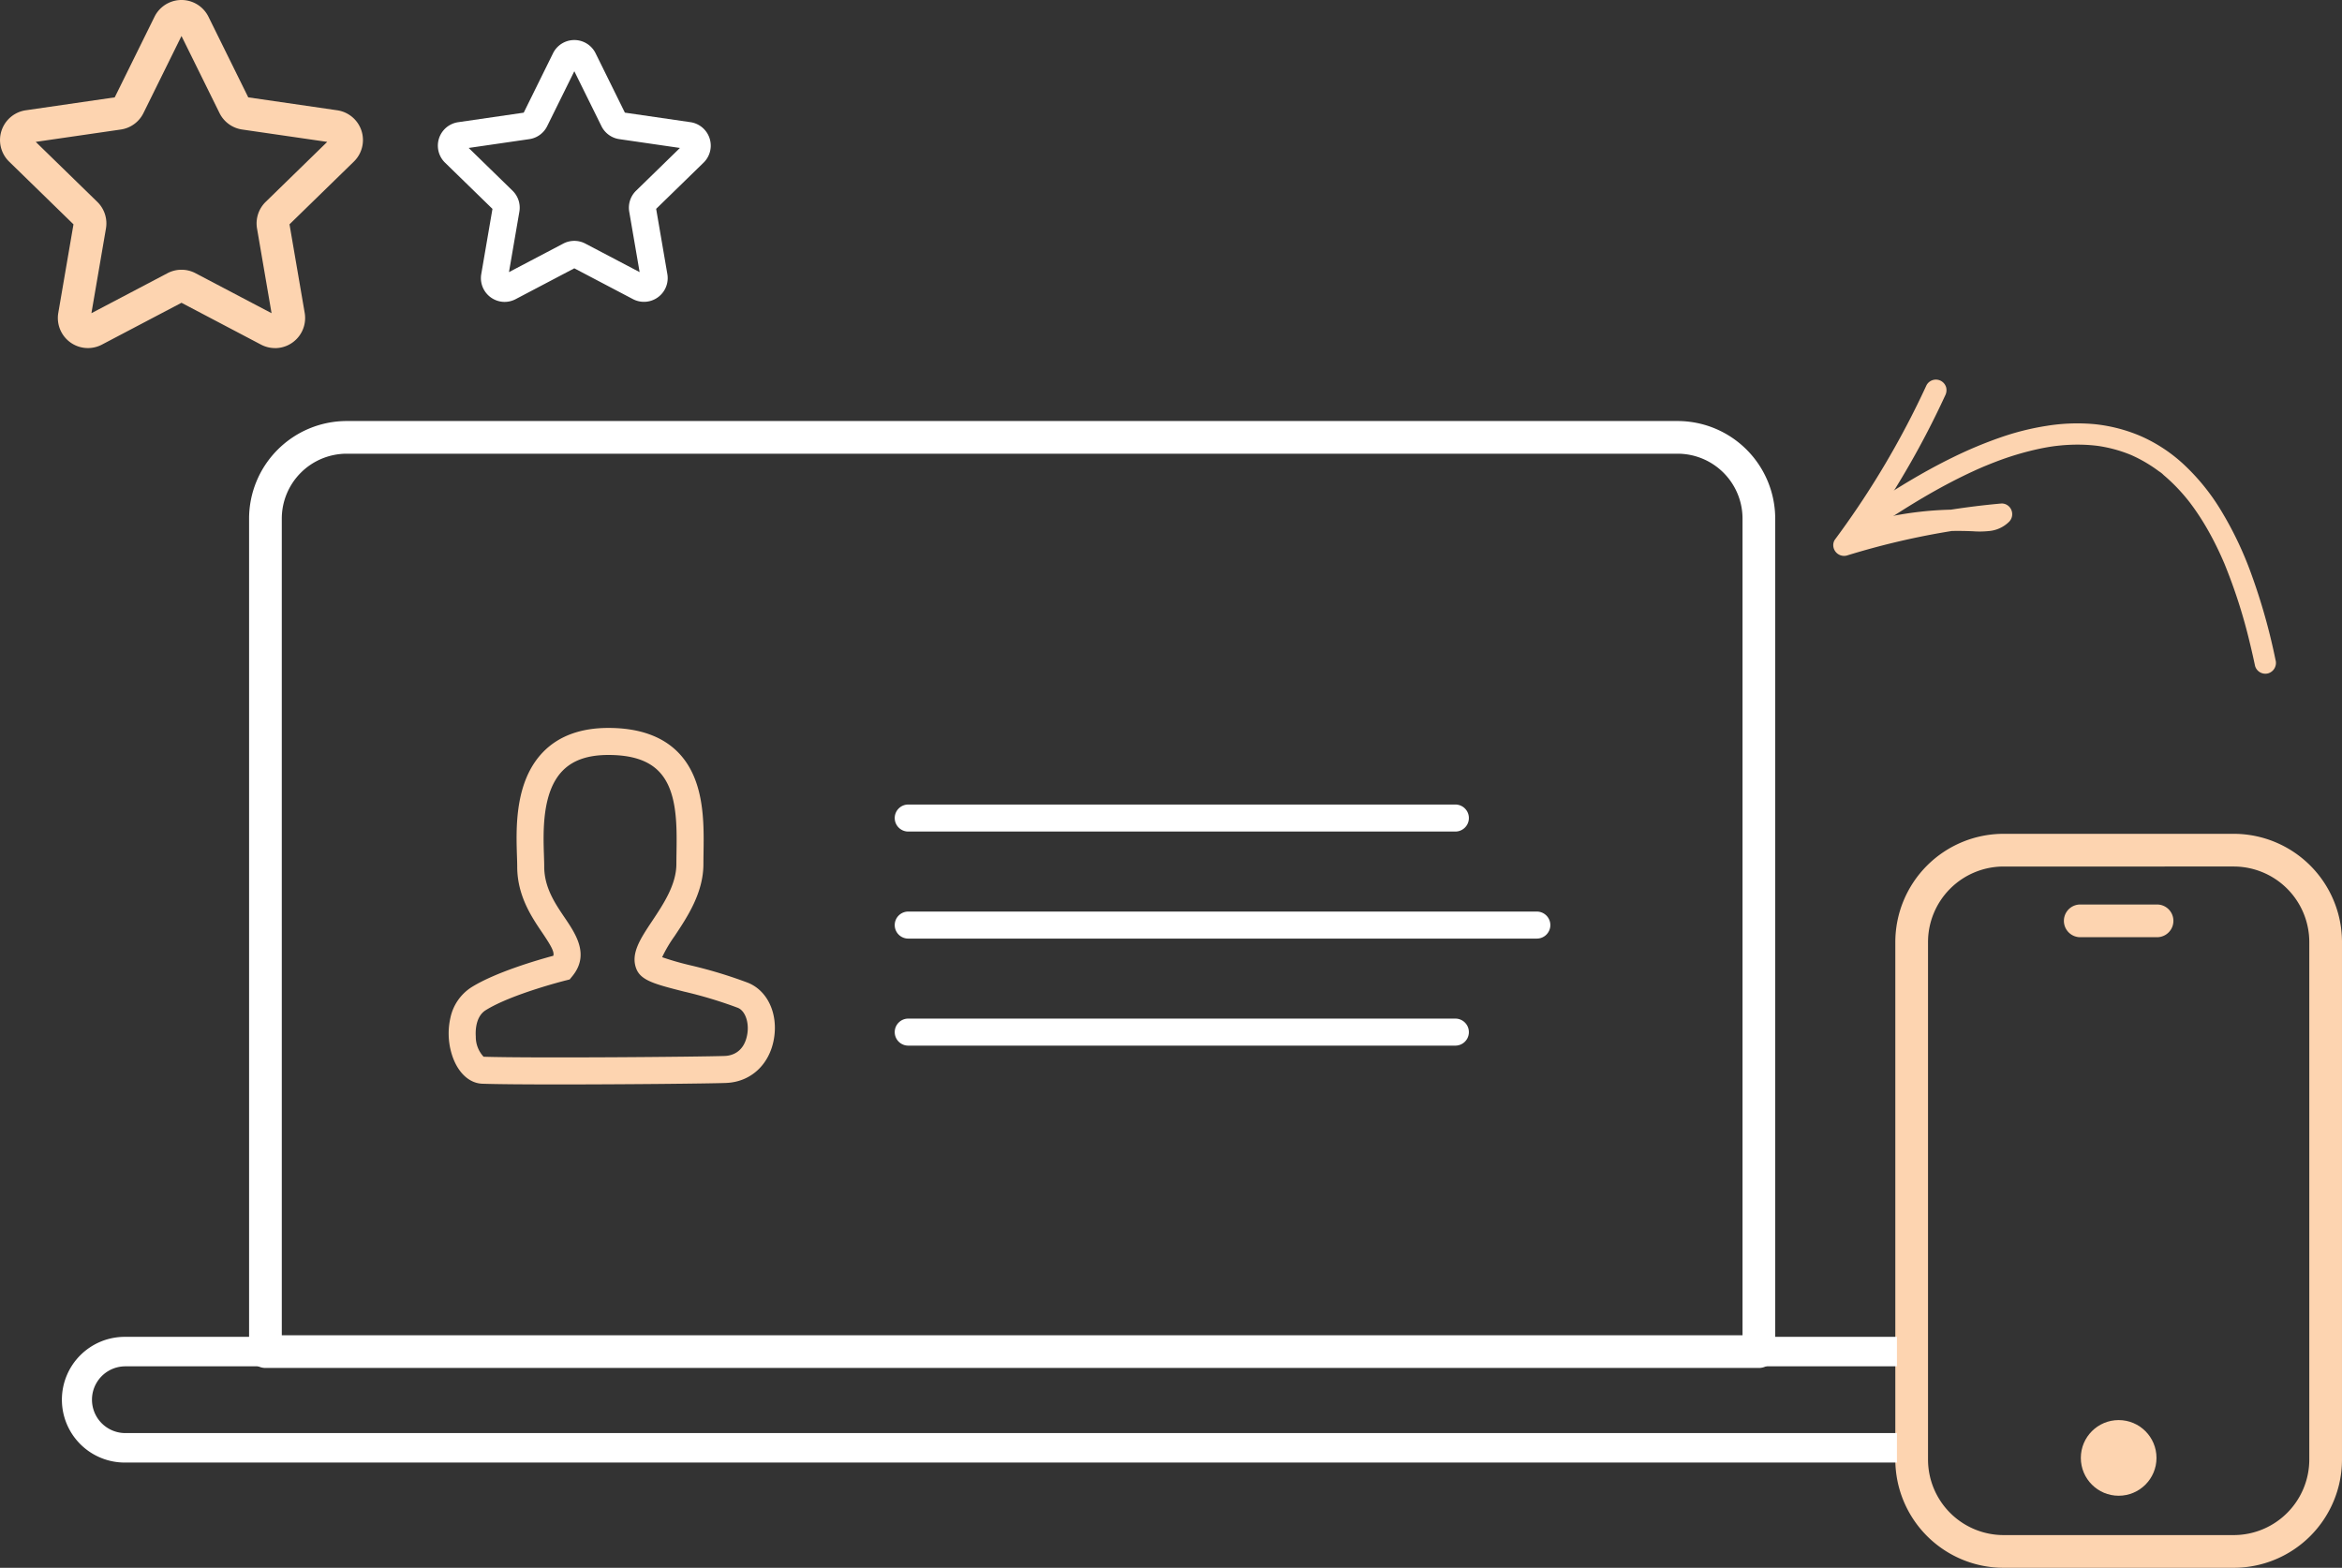 <svg xmlns="http://www.w3.org/2000/svg" width="405.616" height="271.563" viewBox="0 0 405.616 271.563">
  <rect x="0" y="0" width="405.616" height="271.563" fill="#333333" stroke="none"/>
  <g id="Gruppe_24079" data-name="Gruppe 24079" transform="translate(-1668.359 12179.798)">
    <g id="Gruppe_18420" data-name="Gruppe 18420" transform="translate(1668.359 -12179.798)">
      <g id="Gruppe_18402" data-name="Gruppe 18402" transform="translate(75.832 6.935)">
        <path id="Pfad_412360" data-name="Pfad 412360" d="M58.548,71.2A4.119,4.119,0,0,1,54.5,66.387l1.94-11.3-8.215-8.005a4.11,4.11,0,0,1,2.279-7.01l11.35-1.651L66.93,28.133a4.109,4.109,0,0,1,7.371,0l5.075,10.284,11.35,1.651a4.11,4.11,0,0,1,2.279,7.01l-8.215,8.005,1.94,11.3a4.111,4.111,0,0,1-5.963,4.333L70.616,65.382,60.463,70.72A4.116,4.116,0,0,1,58.548,71.2ZM70.616,60.628a4.109,4.109,0,0,1,1.911.472l9.4,4.94L80.129,55.578a4.107,4.107,0,0,1,1.182-3.636l7.6-7.409-10.5-1.527a4.1,4.1,0,0,1-3.094-2.248l-4.7-9.517-4.7,9.517a4.1,4.1,0,0,1-3.094,2.248l-10.5,1.527,7.6,7.409A4.105,4.105,0,0,1,61.1,55.578l-1.8,10.463,9.4-4.94A4.122,4.122,0,0,1,70.616,60.628ZM90.055,44.7h0Z" transform="translate(-46.982 -25.841)" fill="#fff"/>
      </g>
      <g id="Gruppe_18403" data-name="Gruppe 18403" transform="translate(43.139 72.925)">
        <path id="Pfad_412361" data-name="Pfad 412361" d="M291.3,224.528H32.642a2.834,2.834,0,0,1-2.833-2.833V77.407a16.922,16.922,0,0,1,16.9-16.9H277.223a16.922,16.922,0,0,1,16.9,16.9V221.7A2.833,2.833,0,0,1,291.3,224.528ZM35.475,218.862H288.463V77.407a11.252,11.252,0,0,0-11.24-11.24H46.712a11.252,11.252,0,0,0-11.238,11.24Z" transform="translate(-29.809 -60.504)" fill="#fff"/>
      </g>
      <g id="Gruppe_18407" data-name="Gruppe 18407" transform="translate(155.008 139.357)">
        <g id="Gruppe_18404" data-name="Gruppe 18404">
          <path id="Pfad_412362" data-name="Pfad 412362" d="M185.668,100.078H90.911a2.34,2.34,0,1,1,0-4.679h94.758a2.34,2.34,0,0,1,0,4.679Z" transform="translate(-88.571 -95.399)" fill="#fff"/>
        </g>
        <g id="Gruppe_18405" data-name="Gruppe 18405" transform="translate(0 37.081)">
          <path id="Pfad_412363" data-name="Pfad 412363" d="M185.668,119.556H90.911a2.34,2.34,0,1,1,0-4.679h94.758a2.34,2.34,0,0,1,0,4.679Z" transform="translate(-88.571 -114.877)" fill="#fff"/>
        </g>
        <g id="Gruppe_18406" data-name="Gruppe 18406" transform="translate(0 18.541)">
          <path id="Pfad_412364" data-name="Pfad 412364" d="M199.682,109.817H90.911a2.34,2.34,0,1,1,0-4.679H199.682a2.34,2.34,0,1,1,0,4.679Z" transform="translate(-88.571 -105.138)" fill="#fff"/>
        </g>
      </g>
      <g id="Gruppe_18408" data-name="Gruppe 18408" transform="translate(77.704 126.093)">
        <path id="Pfad_412365" data-name="Pfad 412365" d="M66.922,150.18c-5.582,0-10.492-.034-13.121-.124-2.448-.082-4.521-2.2-5.412-5.511a12.259,12.259,0,0,1-.122-5.9,8.317,8.317,0,0,1,3.636-5.294c4.213-2.633,11.581-4.757,14.191-5.46.177-.643-.257-1.54-1.921-4-1.83-2.7-4.335-6.4-4.335-11.442,0-.485-.019-1.081-.042-1.771-.16-4.847-.428-12.957,4.512-18.063,2.69-2.779,6.5-4.188,11.32-4.188,5.245,0,9.3,1.416,12.053,4.209,4.615,4.683,4.506,12.049,4.426,17.429-.01.664-.019,1.306-.019,1.913,0,5.007-2.774,9.172-5,12.517a23.254,23.254,0,0,0-2.149,3.644,50.02,50.02,0,0,0,4.971,1.424,80.09,80.09,0,0,1,9.879,3c3.412,1.365,5.266,5.369,4.508,9.736-.775,4.472-4.034,7.465-8.3,7.623C93.032,150.034,78.526,150.18,66.922,150.18Zm-12.906-4.8c8.108.268,37.462.025,41.8-.135.973-.036,3.3-.474,3.865-3.747.358-2.066-.362-4.082-1.637-4.592a75.437,75.437,0,0,0-9.294-2.806c-4.955-1.26-7.444-1.894-8.264-3.9-1.072-2.627.678-5.252,2.7-8.293,1.978-2.97,4.219-6.334,4.219-9.924,0-.628.01-1.293.021-1.984.07-4.805.158-10.785-3.082-14.073-1.866-1.9-4.719-2.816-8.719-2.816-3.554,0-6.157.9-7.956,2.762-3.562,3.68-3.335,10.551-3.2,14.655.025.731.046,1.363.046,1.925,0,3.6,1.875,6.374,3.53,8.818,1.94,2.865,4.354,6.429,1.371,10.118l-.493.607-.76.19c-.091.025-9.336,2.357-13.781,5.134-1.831,1.144-1.776,3.8-1.717,4.584A5.05,5.05,0,0,0,54.017,145.383Z" transform="translate(-47.965 -88.432)" fill="#fdd4b0"/>
      </g>
      <g id="Gruppe_18412" data-name="Gruppe 18412" transform="translate(328.255 144.429)">
        <g id="Gruppe_18409" data-name="Gruppe 18409">
          <path id="Pfad_412366" data-name="Pfad 412366" d="M238.189,225.2H198.32a18.768,18.768,0,0,1-18.746-18.746V116.809A18.768,18.768,0,0,1,198.32,98.063h39.868a18.768,18.768,0,0,1,18.746,18.746v89.642A18.768,18.768,0,0,1,238.189,225.2ZM198.32,103.729a13.1,13.1,0,0,0-13.083,13.081v89.642a13.1,13.1,0,0,0,13.083,13.081h39.868a13.1,13.1,0,0,0,13.083-13.081V116.809a13.1,13.1,0,0,0-13.083-13.081Z" transform="translate(-179.574 -98.063)" fill="#fdd4b0"/>
        </g>
        <g id="Gruppe_18410" data-name="Gruppe 18410" transform="translate(29.2 12.243)">
          <path id="Pfad_412367" data-name="Pfad 412367" d="M211.041,110.16h-13.3a2.833,2.833,0,0,1,0-5.666h13.3a2.833,2.833,0,0,1,0,5.666Z" transform="translate(-194.912 -104.494)" fill="#fdd4b0"/>
        </g>
        <g id="Gruppe_18411" data-name="Gruppe 18411" transform="translate(32.129 101.55)">
          <circle id="Ellipse_500" data-name="Ellipse 500" cx="6.552" cy="6.552" r="6.552" fill="#fdd4b0"/>
        </g>
      </g>
      <g id="Gruppe_18417" data-name="Gruppe 18417" transform="translate(317.505 65.777)">
        <g id="Gruppe_18414" data-name="Gruppe 18414" transform="translate(2.936 7.551)">
          <g id="Gruppe_18413" data-name="Gruppe 18413">
            <path id="Pfad_412368" data-name="Pfad 412368" d="M249.139,101.74a104.828,104.828,0,0,0-4.179-14.859,61.216,61.216,0,0,0-5.407-11.3,37.132,37.132,0,0,0-6.4-7.826,26.822,26.822,0,0,0-7.23-4.767,27.364,27.364,0,0,0-8.245-2.14,32.993,32.993,0,0,0-8.205.307,45.406,45.406,0,0,0-7.971,2,72.99,72.99,0,0,0-8.312,3.482c-2.639,1.289-5.209,2.711-7.729,4.217-2.5,1.5-4.952,3.078-7.368,4.71q-.854.574-1.7,1.159a1.847,1.847,0,1,0,1.864,3.189c2.355-1.622,4.738-3.2,7.168-4.71,2.479-1.538,5-3,7.594-4.348q1.919-1,3.886-1.9c.643-.3,1.293-.579,1.944-.857-.706.3-.08.034.1-.038s.339-.139.508-.208q.494-.2.992-.39a50.636,50.636,0,0,1,7.87-2.359q.98-.206,1.97-.358c.158-.025.318-.048.476-.07s.56-.07-.183.023c.086-.01.169-.021.253-.032.326-.04.651-.076.979-.109a31.277,31.277,0,0,1,3.847-.141c.638.019,1.276.057,1.911.118.154.015.307.032.461.049.2.023.855.116.05,0,.3.044.611.088.914.141a24.292,24.292,0,0,1,3.7.94q.443.151.88.32c.156.059.31.122.465.185s.453.2-.185-.08c.084.038.169.074.255.11q.891.391,1.746.853.888.48,1.734,1.032.434.28.853.581c.129.091.259.185.386.28l.192.143.12.091c.225.169-.194-.154-.206-.16a4.44,4.44,0,0,1,.832.672q.417.351.82.72.834.757,1.609,1.578.811.857,1.559,1.772.177.214.348.434c.059.072.116.147.175.221.255.326-.28-.367-.03-.038s.5.672.748,1.013a45.025,45.025,0,0,1,2.833,4.55q.705,1.291,1.338,2.618.331.694.647,1.4c.1.23.206.465.307.7.049.11.1.223.145.333l.07.168c.141.329-.181-.434-.042-.1a93.185,93.185,0,0,1,4.39,13.709q.48,1.973.9,3.964a1.858,1.858,0,0,0,2.271,1.289,1.891,1.891,0,0,0,1.291-2.271Z" transform="translate(-175.469 -60.716)" fill="#fdd4b0"/>
          </g>
        </g>
        <g id="Gruppe_18416" data-name="Gruppe 18416">
          <g id="Gruppe_18415" data-name="Gruppe 18415">
            <path id="Pfad_412369" data-name="Pfad 412369" d="M190.105,57.64q-2.55,5.531-5.536,10.844t-6.395,10.364q-1.933,2.864-3.994,5.641a1.751,1.751,0,0,0-.253.931,1.877,1.877,0,0,0,2.34,1.782,132.96,132.96,0,0,1,16.768-4.019q2.387-.408,4.79-.731l-.491.067q2.87-.386,5.753-.645l-1.306-3.153c-.078.088-.164.166-.247.247-.232.23.4-.276.069-.053a3.477,3.477,0,0,1-.564.3l.442-.187a5.1,5.1,0,0,1-1.186.306l.491-.065a20.974,20.974,0,0,1-3.406,0q-2.067-.066-4.135.017a60.844,60.844,0,0,0-8.529.96q-2.293.42-4.55,1.028a1.847,1.847,0,1,0,.982,3.562,57.973,57.973,0,0,1,7.293-1.462l-.491.067a57.54,57.54,0,0,1,6.77-.5q1.713-.023,3.427.055a15.265,15.265,0,0,0,2.639-.03,5.653,5.653,0,0,0,3.61-1.632,1.866,1.866,0,0,0,.381-2.018,1.82,1.82,0,0,0-1.689-1.135,135.853,135.853,0,0,0-21.893,3.777q-2.973.774-5.909,1.683l2.086,2.713q3.63-4.889,6.861-10.059t6.029-10.579q1.588-3.07,3.035-6.21a2,2,0,0,0,.187-1.422,1.848,1.848,0,0,0-3.377-.442Z" transform="translate(-173.927 -56.749)" fill="#fdd4b0"/>
          </g>
        </g>
      </g>
      <g id="Gruppe_18418" data-name="Gruppe 18418" transform="translate(10.823 231.563)">
        <path id="Pfad_412370" data-name="Pfad 412370" d="M330.546,160.5H23.722a5.781,5.781,0,1,1,0-11.562H330.546v-5.106H23.722a10.887,10.887,0,1,0,0,21.773H330.546Z" transform="translate(-12.834 -143.833)" fill="#fff"/>
      </g>
      <g id="Gruppe_18419" data-name="Gruppe 18419" transform="translate(0 0)">
        <path id="Pfad_412371" data-name="Pfad 412371" d="M54.79,82.494a5.226,5.226,0,0,1-2.429-.6L38.582,74.645,24.8,81.89A5.209,5.209,0,0,1,17.243,76.4l2.633-15.344L8.725,50.187A5.211,5.211,0,0,1,11.613,41.3L27.02,39.061,33.91,25.1a5.211,5.211,0,0,1,9.344,0h0l6.89,13.96L65.55,41.3a5.21,5.21,0,0,1,2.886,8.887L57.288,61.054,59.921,76.4a5.219,5.219,0,0,1-5.131,6.1ZM13.34,46.774,24,57.164a5.2,5.2,0,0,1,1.5,4.611L22.982,76.447,36.156,69.52a5.212,5.212,0,0,1,4.849,0l13.176,6.928L51.664,61.775a5.214,5.214,0,0,1,1.5-4.611L63.822,46.774l-14.729-2.14a5.211,5.211,0,0,1-3.924-2.85L38.582,28.435,31.993,41.784a5.2,5.2,0,0,1-3.922,2.85Zm36.91-7.5h0Z" transform="translate(-7.149 -22.198)" fill="#fdd4b0"/>
      </g>
    </g>
  </g>
</svg>

